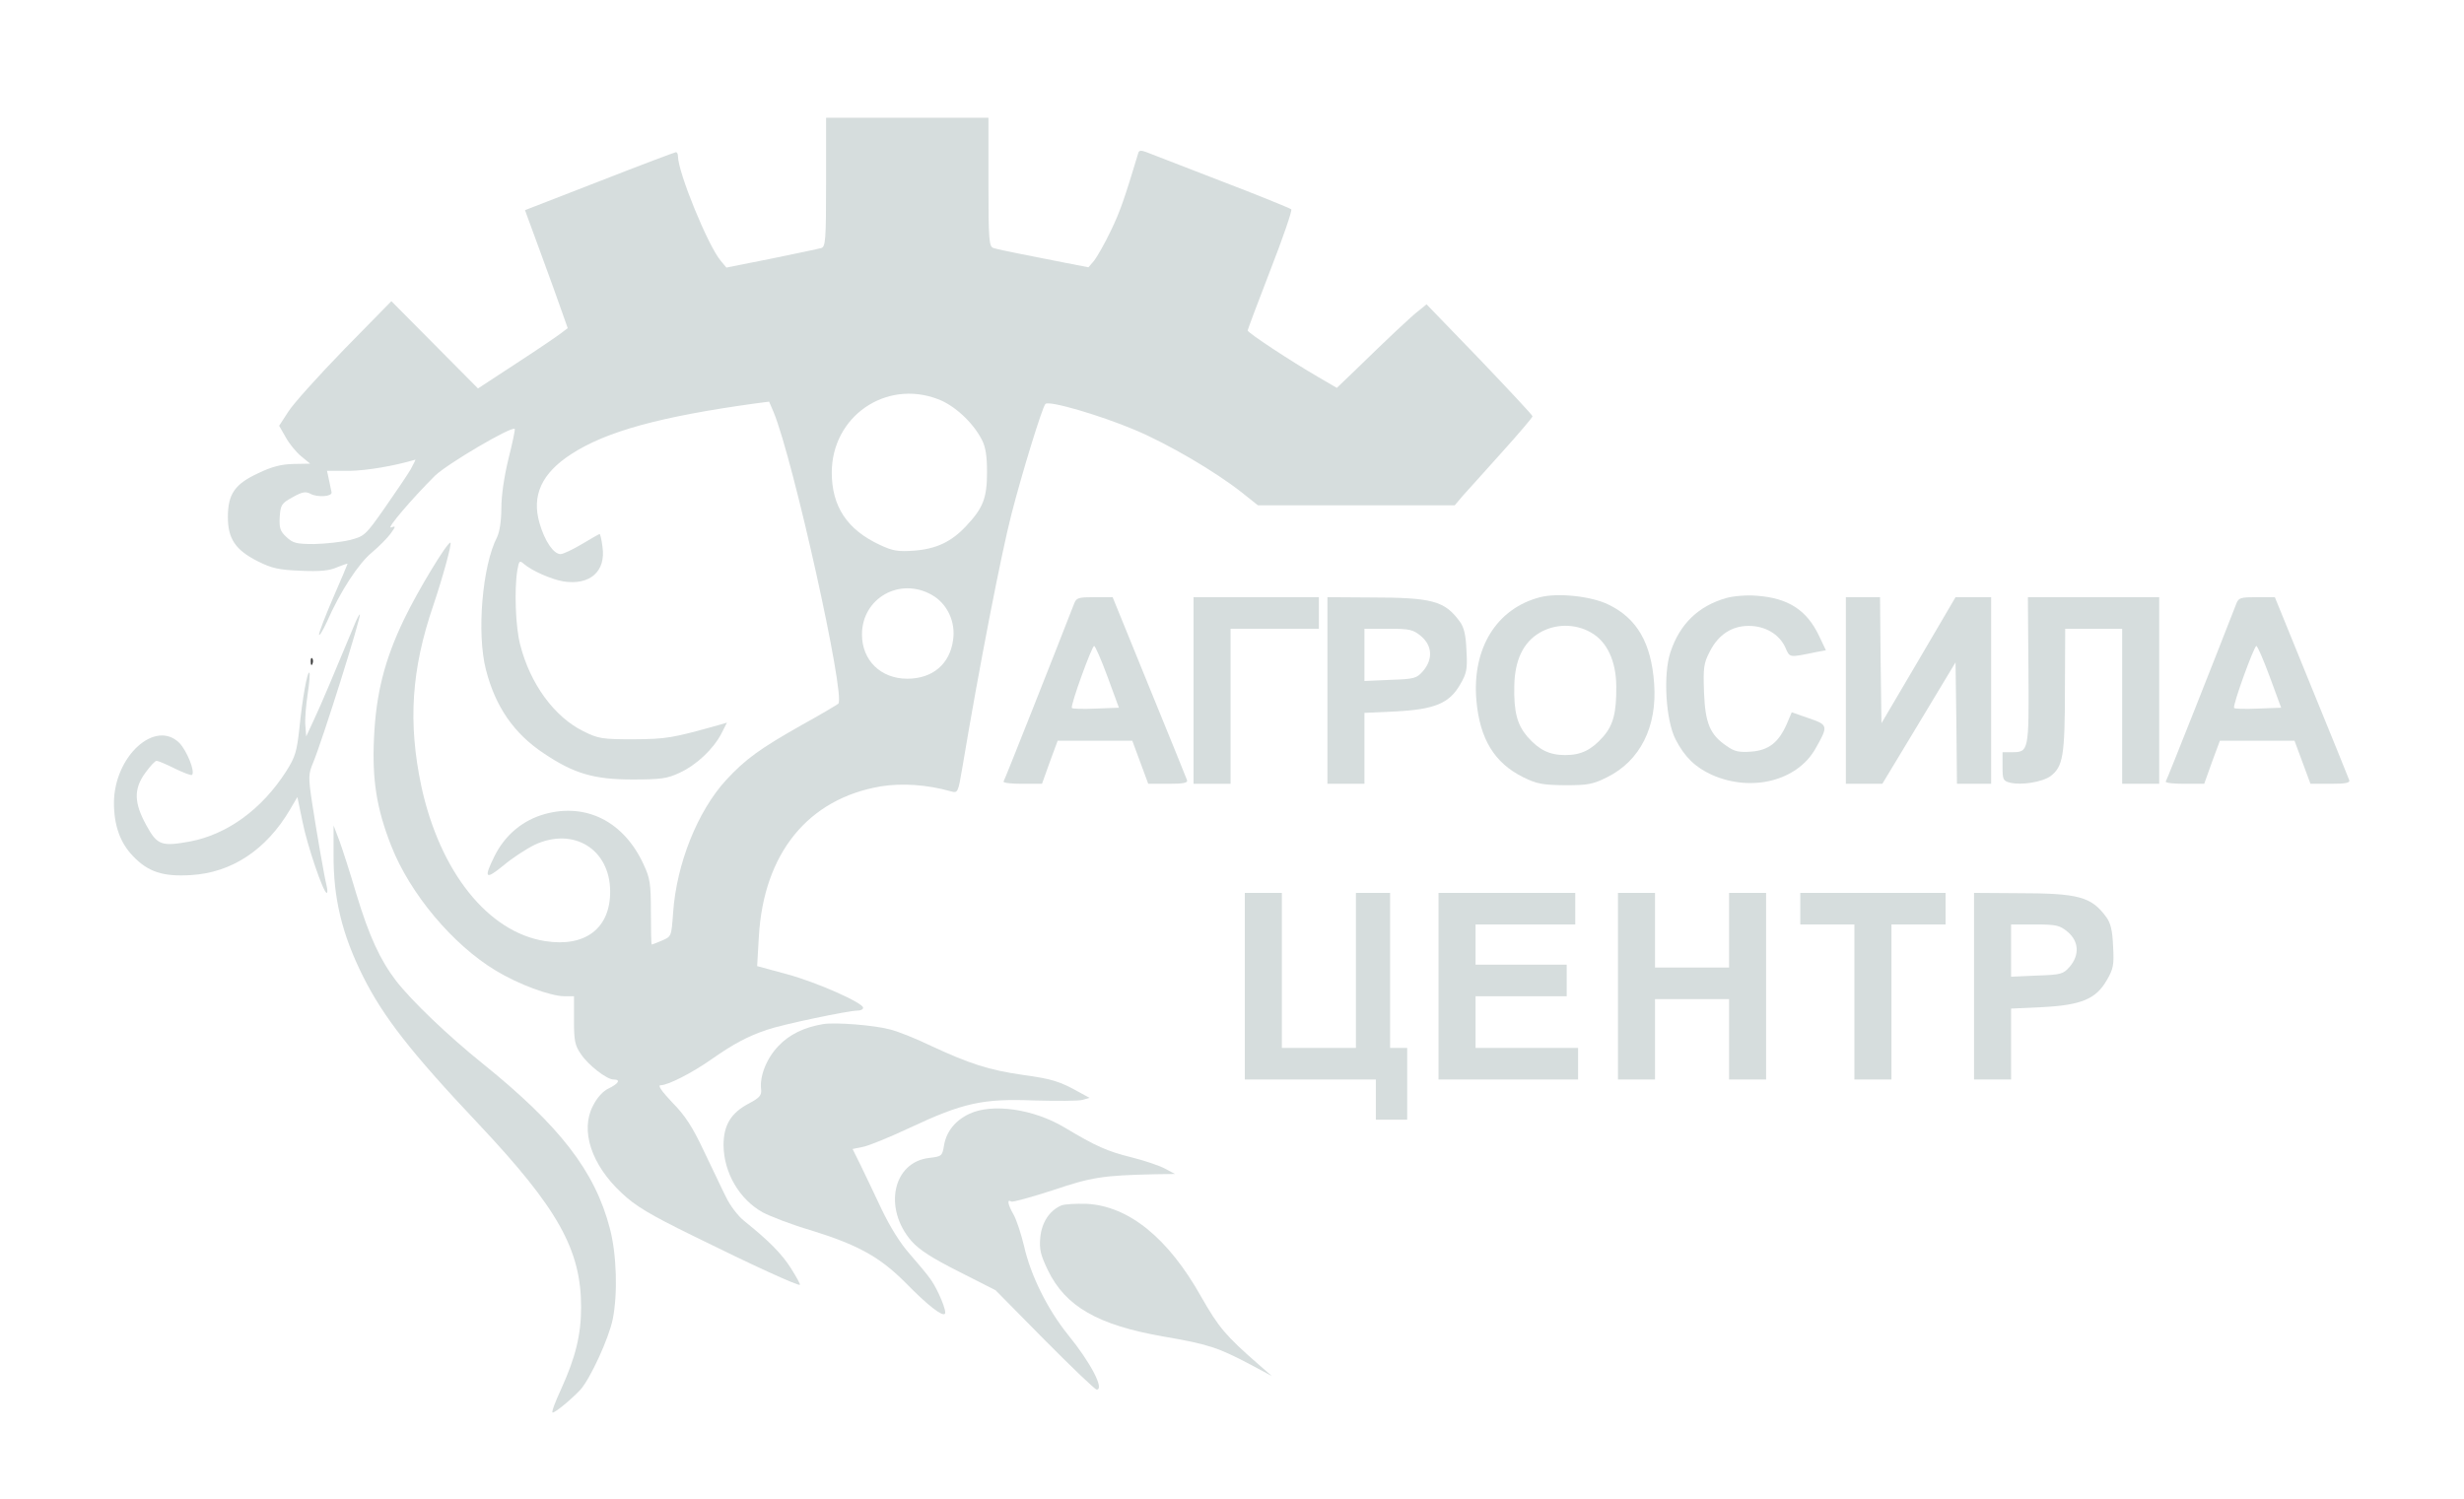 <?xml version="1.0" encoding="UTF-8"?> <svg xmlns="http://www.w3.org/2000/svg" width="508" height="309" viewBox="0 0 508 309" fill="none"><path d="M170.312 37.53C170.312 49.665 170.194 50.849 169.314 51.145C168.726 51.323 164.087 52.27 158.977 53.335L149.757 55.17L148.582 53.75C145.998 50.731 139.773 35.517 139.773 32.202C139.773 31.788 139.597 31.374 139.362 31.374C139.186 31.374 132.08 34.037 123.623 37.352L108.236 43.331L111.407 51.974C113.169 56.769 115.166 62.274 115.812 64.168L117.045 67.66L115.636 68.726C114.872 69.318 110.703 72.159 106.415 74.942L98.546 80.091L89.619 71.094L80.692 62.096L70.944 72.041C65.599 77.546 60.431 83.288 59.433 84.886L57.553 87.787L58.904 90.155C59.609 91.457 61.019 93.174 62.076 94.062L63.955 95.601L60.549 95.66C58.023 95.719 56.085 96.193 53.266 97.554C48.392 99.803 46.982 101.875 46.982 106.611C46.982 111.11 48.568 113.418 53.149 115.727C56.085 117.207 57.553 117.502 62.017 117.681C65.893 117.858 67.89 117.681 69.475 116.97C70.65 116.497 71.648 116.141 71.648 116.26C71.648 116.32 70.356 119.456 68.712 123.186C67.126 126.856 65.775 130.348 65.775 130.822C65.775 131.295 66.539 130.111 67.42 128.158C70.18 121.884 73.939 116.141 76.699 113.892C78.108 112.708 79.87 110.932 80.516 110.045C81.632 108.505 81.632 108.386 80.634 108.742C79.518 109.156 84.98 102.763 89.678 98.087C92.262 95.601 105.535 87.787 106.122 88.438C106.239 88.556 105.652 91.339 104.83 94.594C103.949 98.205 103.362 102.172 103.362 104.776C103.362 107.381 103.009 109.63 102.481 110.754C99.427 116.615 98.252 130.645 100.19 138.103C102.128 145.68 105.946 151.245 112.112 155.329C118.279 159.472 122.39 160.716 130.377 160.716C136.191 160.716 137.541 160.538 140.067 159.354C143.591 157.756 147.055 154.441 148.7 151.304L149.874 148.995L148.465 149.409C138.54 152.191 137.483 152.37 130.67 152.429C124.093 152.429 123.388 152.31 120.275 150.77C114.285 147.811 109.293 141.004 107.238 132.893C106.298 129.342 106.004 121.647 106.65 117.622C107.003 115.609 107.12 115.49 108.001 116.26C109.646 117.681 113.522 119.397 116.106 119.87C121.626 120.759 124.974 117.799 124.21 112.708C124.034 111.288 123.74 110.104 123.623 110.104C123.505 110.104 121.861 111.05 119.982 112.175C118.102 113.3 116.106 114.247 115.577 114.247C114.109 114.247 112.288 111.524 111.231 107.854C109.587 102.172 111.642 97.613 117.75 93.647C124.915 88.971 136.073 85.893 155.806 83.17L158.566 82.814L159.506 85.005C163.558 94.831 174.364 143.549 172.837 145.088C172.544 145.325 169.196 147.338 165.32 149.468C156.628 154.382 153.692 156.513 149.64 160.893C143.825 167.286 139.48 178.06 138.775 188.182C138.422 193.095 138.422 193.095 136.484 193.924C135.427 194.398 134.429 194.752 134.37 194.752C134.253 194.752 134.194 191.734 134.194 188.064C134.194 182.145 134.018 181.079 132.667 178.179C128.615 169.418 120.921 165.511 112.406 167.82C107.825 169.063 104.125 172.14 101.952 176.52C99.662 181.138 100.073 181.493 103.831 178.415C105.652 176.876 108.588 174.982 110.292 174.152C118.279 170.483 125.737 175.1 125.796 183.743C125.855 191.379 120.686 195.345 112.406 194.043C100.601 192.208 90.676 179.718 86.859 162.077C84.099 148.995 84.803 138.043 89.326 124.843C91.264 119.102 93.26 111.879 92.849 111.879C92.144 111.879 86.154 121.765 83.335 127.625C79.283 136.031 77.521 143.016 77.11 152.132C76.699 160.775 77.639 166.695 80.634 174.331C84.51 184.275 93.378 194.813 102.246 200.14C106.944 202.981 113.404 205.349 116.282 205.408H118.337V210.322C118.337 214.524 118.514 215.531 119.747 217.306C121.274 219.615 125.091 222.575 126.501 222.575C128.028 222.575 127.558 223.404 125.502 224.41C124.328 224.943 123.094 226.304 122.272 227.961C119.571 233.052 121.92 240.156 128.145 245.957C131.023 248.68 133.9 250.397 142.945 254.836C155.16 260.874 164.615 265.195 164.909 264.9C165.026 264.781 164.204 263.302 163.088 261.525C161.209 258.566 158.684 255.961 153.457 251.758C152.165 250.752 150.462 248.502 149.64 246.727C148.759 245.01 146.762 240.688 145.059 237.196C142.768 232.342 141.241 229.974 138.599 227.311C136.426 225.002 135.545 223.759 136.191 223.759C137.718 223.759 142.71 221.213 146.821 218.313C151.225 215.234 154.22 213.636 158.096 212.334C161.092 211.268 174.893 208.368 176.772 208.368C177.418 208.368 177.947 208.131 177.947 207.776C177.947 206.77 168.374 202.508 162.207 200.85L156.1 199.193L156.452 193.095C157.45 175.929 166.612 164.682 181.588 162.136C185.934 161.426 191.16 161.781 195.976 163.143C197.503 163.557 197.503 163.557 198.443 158.052C201.849 137.688 206.43 114.129 208.544 105.96C210.717 97.495 214.887 83.939 215.533 83.288C216.237 82.519 226.75 85.597 233.915 88.616C240.845 91.516 250.594 97.258 255.997 101.52L259.344 104.184H279.605H299.925L301.57 102.231C302.509 101.224 306.151 97.14 309.615 93.292C313.08 89.444 315.958 86.07 315.958 85.834C315.958 85.597 311.025 80.328 305.035 74.053L294.111 62.747L292.584 63.99C290.999 65.174 286.124 69.791 279.194 76.54L275.612 79.973L271.853 77.783C266.039 74.409 257.23 68.608 257.23 68.134C257.23 67.956 259.344 62.333 261.928 55.644C264.512 49.014 266.45 43.39 266.215 43.154C265.922 42.917 259.403 40.253 251.651 37.293C243.898 34.274 236.969 31.61 236.205 31.314C235.265 30.959 234.796 31.018 234.678 31.551C231.859 40.904 230.92 43.686 228.981 47.652C227.748 50.257 226.163 52.98 225.575 53.75L224.401 55.111L219.526 54.164C216.825 53.631 212.655 52.802 210.247 52.329C207.839 51.855 205.373 51.323 204.844 51.145C203.904 50.849 203.787 49.665 203.787 37.53V24.27H187.049H170.312V37.53ZM193.333 82.282C196.74 83.525 200.557 87.076 202.378 90.569C203.2 92.108 203.493 93.943 203.493 97.376C203.493 102.704 202.671 104.776 199.148 108.505C196.152 111.702 193.04 113.182 188.459 113.536C185.17 113.774 184.054 113.596 181.412 112.352C174.658 109.216 171.486 104.42 171.486 97.436C171.486 85.893 182.586 78.197 193.333 82.282ZM84.627 96.844C83.922 98.028 81.515 101.579 79.283 104.776C75.348 110.4 75.113 110.577 72.118 111.347C70.415 111.761 67.126 112.116 64.777 112.175C61.136 112.175 60.373 111.998 59.022 110.695C57.73 109.511 57.553 108.802 57.671 106.552C57.847 104.125 58.023 103.77 60.314 102.527C62.31 101.402 63.015 101.283 64.014 101.816C65.423 102.586 68.477 102.408 68.359 101.52C68.301 101.165 68.066 100.04 67.831 98.975L67.42 97.081H72.059C75.642 97.021 81.28 96.074 85.626 94.772C85.743 94.713 85.273 95.66 84.627 96.844ZM192.1 122.652C195.271 124.429 197.033 128.158 196.505 131.888C195.859 136.92 192.276 139.938 187.049 139.938C181.588 139.938 177.712 136.15 177.712 130.822C177.712 123.304 185.523 118.924 192.1 122.652Z" fill="#D6DDDD"></path><path d="M317.544 123.127C308.559 125.436 303.449 133.664 304.389 144.437C305.094 152.369 308.089 157.282 314.02 160.243C316.898 161.663 318.073 161.841 322.712 161.9C327.352 161.9 328.409 161.722 331.345 160.243C338.158 156.868 341.681 149.823 341.035 140.945C340.448 132.598 337.512 127.507 331.639 124.666C328.174 122.949 321.303 122.18 317.544 123.127ZM327.998 130.407C331.286 132.243 333.166 136.209 333.224 141.418C333.283 146.864 332.637 149.468 330.523 151.896C328.115 154.618 326.001 155.684 322.712 155.684C319.423 155.684 317.309 154.618 314.901 151.896C312.787 149.409 312.082 146.805 312.2 141.359C312.317 136.091 314.02 132.539 317.309 130.526C320.539 128.573 324.709 128.514 327.998 130.407Z" fill="#D6DDDD"></path><path d="M355.894 123.304C350.139 124.961 346.321 128.632 344.383 134.492C342.856 139.109 343.444 148.522 345.44 152.429C347.32 156.098 349.551 158.229 352.958 159.768C361.121 163.379 370.517 161.011 374.276 154.382C376.977 149.646 376.919 149.468 372.984 148.107L369.401 146.864L368.344 149.35C366.641 153.139 364.644 154.677 361.062 154.974C358.537 155.152 357.597 154.974 355.953 153.79C352.546 151.481 351.548 149.113 351.313 142.661C351.137 137.689 351.254 136.741 352.488 134.374C354.25 130.881 357.01 129.046 360.534 129.046C363.881 129.046 366.759 130.704 368.051 133.427C369.049 135.676 368.697 135.617 374.511 134.433L376.449 134.077L375.039 131.118C372.514 125.79 368.697 123.304 362.178 122.831C360.122 122.653 357.362 122.89 355.894 123.304Z" fill="#D6DDDD"></path><path d="M221.465 124.429C217.53 134.552 207.135 160.834 206.9 161.13C206.783 161.426 208.486 161.604 210.718 161.604H214.829L216.414 157.164L218.059 152.724H225.752H233.445L235.09 157.164L236.734 161.604H240.904C243.958 161.604 244.956 161.426 244.721 160.834C244.604 160.479 241.08 151.777 236.91 141.595L229.393 123.127H225.693C222.346 123.127 221.935 123.245 221.465 124.429ZM228.336 139.524L230.685 145.917L225.987 146.095C223.403 146.213 221.113 146.154 220.995 145.976C220.584 145.62 225.106 133.19 225.576 133.19C225.811 133.19 227.044 136.031 228.336 139.524Z" fill="#D6DDDD"></path><path d="M246.071 142.365V161.604H249.889H253.706V145.62V129.638H262.809H271.912V126.382V123.127H258.992H246.071V142.365Z" fill="#D6DDDD"></path><path d="M273.674 142.365V161.604H277.491H281.309V154.263V146.982L287.71 146.686C295.756 146.272 298.81 145.029 301.041 141.122C302.392 138.813 302.568 137.984 302.333 134.077C302.216 130.822 301.805 129.283 300.924 128.099C297.811 123.897 295.345 123.186 282.366 123.186L273.674 123.127V142.365ZM292.995 131.177C295.286 133.131 295.462 135.913 293.407 138.34C292.056 139.879 291.645 139.997 286.653 140.175L281.309 140.411V135.025V129.638H286.242C290.705 129.638 291.351 129.816 292.995 131.177Z" fill="#D6DDDD"></path><path d="M380.56 142.365V161.604H384.318H388.077L395.653 149.054L403.17 136.564L403.346 149.054L403.464 161.604H406.987H410.511V142.365V123.127H406.87H403.17L395.535 136.15L387.901 149.113L387.724 136.09L387.607 123.127H384.083H380.56V142.365Z" fill="#D6DDDD"></path><path d="M418.205 138.222C418.322 154.797 418.263 155.092 414.857 155.092H412.86V158.052C412.86 160.716 412.978 161.011 414.387 161.367C416.736 161.959 421.082 161.249 422.785 160.006C425.311 158.052 425.722 155.861 425.722 142.188L425.781 129.638H431.653H437.526V145.62V161.604H441.344H445.161V142.365V123.127H431.595H418.087L418.205 138.222Z" fill="#D6DDDD"></path><path d="M461.076 124.429C457.141 134.552 446.747 160.834 446.512 161.13C446.394 161.426 448.097 161.604 450.329 161.604H454.44L456.026 157.164L457.67 152.724H465.363H473.057L474.701 157.164L476.346 161.604H480.515C483.569 161.604 484.568 161.426 484.333 160.834C484.215 160.479 480.691 151.777 476.522 141.595L469.005 123.127H465.305C461.957 123.127 461.546 123.245 461.076 124.429ZM467.947 139.524L470.297 145.917L465.598 146.095C463.014 146.213 460.724 146.154 460.606 145.976C460.195 145.62 464.717 133.19 465.187 133.19C465.422 133.19 466.655 136.031 467.947 139.524Z" fill="#D6DDDD"></path><path d="M73.175 128.572C69.006 138.577 66.187 145.325 64.777 148.285L63.133 151.836L62.957 149.588C62.839 148.344 63.074 145.443 63.426 143.135C63.779 140.826 63.955 138.813 63.779 138.695C63.368 138.281 62.311 144.2 61.723 150.179C61.195 154.915 60.901 156.04 59.022 158.999C54.03 166.813 46.924 172.022 39.172 173.502C33.299 174.568 32.418 174.272 30.186 170.188C27.602 165.511 27.544 162.67 29.951 159.354C30.95 157.993 31.948 156.868 32.3 156.868C32.594 156.868 34.297 157.579 36.059 158.467C37.88 159.354 39.465 159.947 39.583 159.769C40.288 159.118 38.526 154.797 36.999 153.198C32.007 148.226 23.55 155.922 23.491 165.511C23.491 170.188 24.783 173.798 27.426 176.522C30.539 179.777 33.593 180.783 39.348 180.428C47.746 179.954 54.911 175.219 59.785 166.931L61.312 164.327L62.369 169.418C63.309 174.213 66.656 184.098 67.361 184.098C67.537 184.098 67.537 183.506 67.361 182.736C66.891 180.902 65.306 171.786 64.307 165.274C63.544 160.183 63.603 159.532 64.542 157.283C66.422 152.843 74.644 126.679 74.174 126.679C74.056 126.679 73.587 127.567 73.175 128.572Z" fill="#D6DDDD"></path><path d="M64.072 136.504C64.072 137.156 64.248 137.334 64.424 136.859C64.601 136.445 64.542 135.913 64.366 135.736C64.189 135.498 64.013 135.854 64.072 136.504Z" fill="#3C3C3C"></path><path d="M68.771 176.225C68.712 185.104 70.474 192.563 74.82 201.265C78.99 209.611 84.686 216.952 98.664 231.75C115.049 249.154 119.806 257.677 119.806 269.517C119.806 275.259 118.631 279.936 115.695 286.388C114.462 289.052 113.639 291.241 113.933 291.241C114.52 291.241 117.809 288.518 119.688 286.506C121.685 284.256 125.503 276.029 126.325 272.003C127.382 266.793 127.147 258.625 125.737 253.297C122.684 241.518 115.46 232.165 99.545 219.32C92.321 213.518 84.863 206.355 81.691 202.271C78.344 197.89 76.112 193.036 73.469 184.334C72.236 180.132 70.65 175.218 70.004 173.443L68.771 170.187V176.225Z" fill="#D6DDDD"></path><path d="M256.643 203.336V222.575H270.15H283.658V226.718V230.862H286.888H290.118V223.463V216.063H288.356H286.594V200.08V184.098H283.07H279.547V200.08V216.063H271.912H264.277V200.08V184.098H260.46H256.643V203.336Z" fill="#D6DDDD"></path><path d="M296.578 203.336V222.575H310.967H325.355V219.319V216.063H314.784H304.213V210.736V205.408H313.609H323.006V202.152V198.897H313.609H304.213V194.753V190.609H314.49H324.768V187.354V184.098H310.673H296.578V203.336Z" fill="#D6DDDD"></path><path d="M333.577 203.336V222.575H337.394H341.212V214.287V206H348.847H356.481V214.287V222.575H360.299H364.116V203.336V184.098H360.299H356.481V191.793V199.489H348.847H341.212V191.793V184.098H337.394H333.577V203.336Z" fill="#D6DDDD"></path><path d="M371.163 187.354V190.609H376.742H382.321V206.592V222.575H386.139H389.956V206.592V190.609H395.535H401.115V187.354V184.098H386.139H371.163V187.354Z" fill="#D6DDDD"></path><path d="M406.987 203.336V222.575H410.805H414.622V215.234V207.954L421.023 207.657C429.069 207.243 432.123 206 434.355 202.093C435.705 199.784 435.882 198.956 435.647 195.049C435.529 191.793 435.118 190.254 434.237 189.07C431.125 184.868 428.658 184.157 415.679 184.157L406.987 184.098V203.336ZM426.309 192.148C428.599 194.102 428.776 196.884 426.72 199.311C425.369 200.85 424.958 200.968 419.966 201.146L414.622 201.382V195.996V190.609H419.555C424.019 190.609 424.665 190.787 426.309 192.148Z" fill="#D6DDDD"></path><path d="M169.725 211.15C165.79 211.802 162.736 213.282 160.504 215.649C158.038 218.195 156.57 221.924 156.922 224.647C157.04 225.831 156.57 226.364 154.455 227.488C150.697 229.441 149.17 231.987 149.17 236.131C149.229 241.814 152.459 247.318 157.274 249.982C158.86 250.811 163.265 252.528 167.141 253.652C176.89 256.672 181.412 259.157 186.756 264.545C191.278 269.162 194.273 271.47 194.802 270.879C195.272 270.464 193.392 265.906 191.865 263.775C191.219 262.828 189.223 260.46 187.578 258.566C185.64 256.434 183.467 252.883 181.764 249.332C180.296 246.194 178.299 242.05 177.418 240.215L175.774 236.9L177.829 236.486C178.945 236.309 183.291 234.532 187.461 232.579C198.56 227.37 202.613 226.482 213.184 226.896C217.882 227.014 222.345 227.014 223.168 226.778L224.636 226.364L222.58 225.239C218.469 222.93 216.884 222.457 210.893 221.628C203.846 220.622 199.911 219.319 192.1 215.709C189.046 214.229 185.229 212.689 183.585 212.275C180.413 211.387 172.191 210.736 169.725 211.15Z" fill="#D6DDDD"></path><path d="M199.911 229.62C196.975 230.981 195.095 233.29 194.626 236.19C194.273 238.321 194.156 238.44 191.63 238.736C184.055 239.564 182.058 249.154 187.931 255.902C189.575 257.738 192.159 259.395 197.679 262.177L205.255 266.025L215.357 276.265C220.936 281.889 225.752 286.506 226.104 286.506C227.748 286.506 224.871 280.942 220.231 275.259C215.944 269.931 212.479 262.947 211.128 256.909C210.541 254.481 209.601 251.581 209.014 250.515C207.781 248.384 207.546 247.141 208.486 247.733C208.779 247.911 212.596 246.845 217.001 245.425C225.047 242.702 227.337 242.347 238.143 242.109L242.254 242.05L240.14 240.925C239.024 240.334 235.912 239.268 233.269 238.617C228.277 237.374 225.987 236.368 219.468 232.461C213.125 228.672 204.668 227.429 199.911 229.62Z" fill="#D6DDDD"></path><path d="M218.763 248.561C216.356 249.627 214.77 252.054 214.476 255.132C214.241 257.618 214.535 258.743 216.062 261.939C219.703 269.398 226.339 273.187 239.788 275.554C249.126 277.153 251.064 277.804 257.818 281.356L262.222 283.723L259.58 281.415C252.65 275.377 251.24 273.661 247.658 267.386C240.845 255.25 232.741 248.68 224.049 248.206C221.817 248.147 219.409 248.266 218.763 248.561Z" fill="#D6DDDD"></path></svg> 